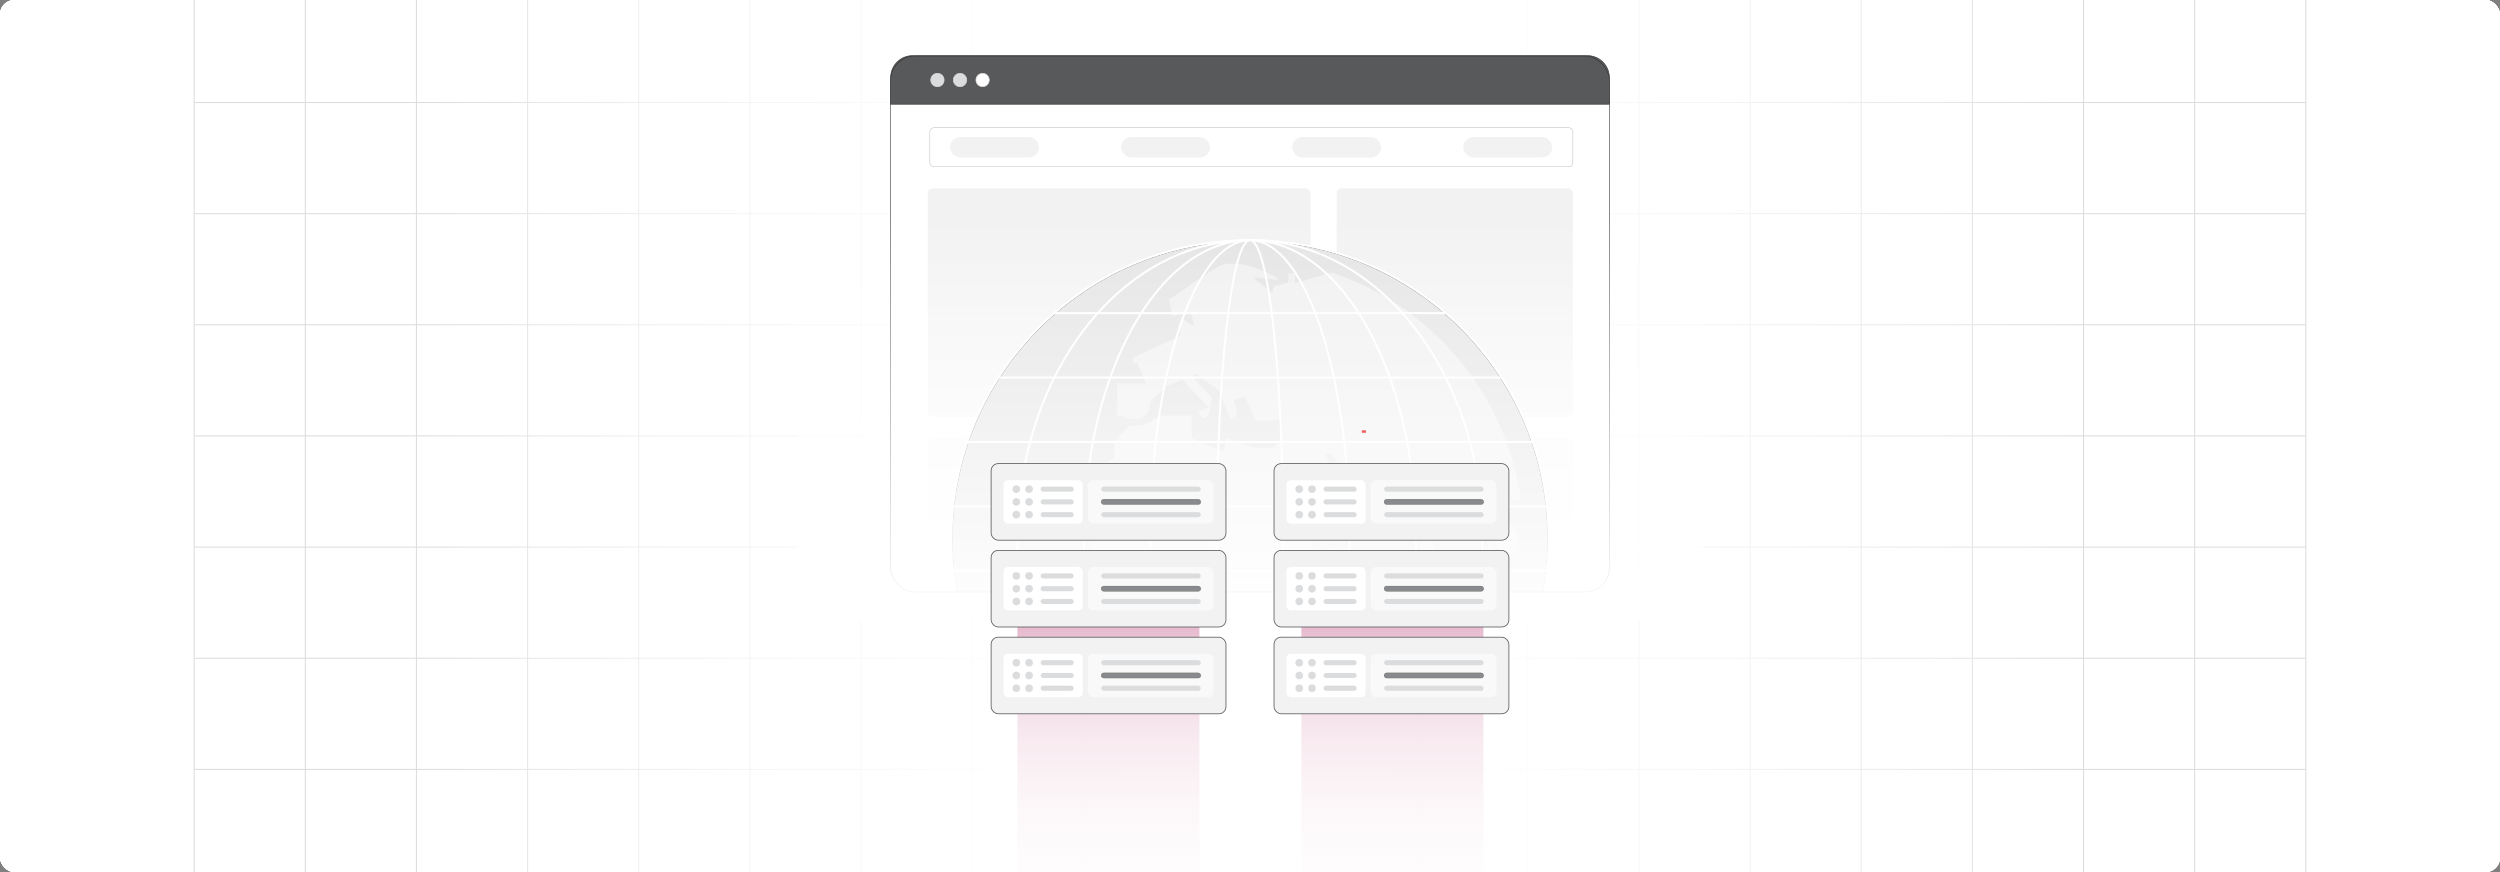 <?xml version="1.0" encoding="UTF-8"?><svg id="Layer_1" xmlns="http://www.w3.org/2000/svg" xmlns:xlink="http://www.w3.org/1999/xlink" viewBox="0 0 860 300"><rect x="0" y="0" width="860" height="300" fill="#808080" stroke="none"/><defs><clipPath id="clippath"><rect y="-.038" width="860" height="300.076" fill="none" stroke-width="0"/></clipPath><clipPath id="clippath-1"><rect y="-.038" width="860" height="300.076" fill="none" stroke-width="0"/></clipPath><linearGradient id="linear-gradient" x1="144.881" y1="149.981" x2="715.119" y2="149.981" gradientUnits="userSpaceOnUse"><stop offset="0" stop-color="#fff" stop-opacity="0"/><stop offset=".039" stop-color="#fff" stop-opacity=".179"/><stop offset=".087" stop-color="#fff" stop-opacity=".369"/><stop offset=".137" stop-color="#fff" stop-opacity=".539"/><stop offset=".189" stop-color="#fff" stop-opacity=".681"/><stop offset=".244" stop-color="#fff" stop-opacity=".797"/><stop offset=".301" stop-color="#fff" stop-opacity=".887"/><stop offset=".363" stop-color="#fff" stop-opacity=".951"/><stop offset=".432" stop-color="#fff" stop-opacity=".988"/><stop offset=".523" stop-color="#fff"/><stop offset=".583" stop-color="#fff" stop-opacity=".984"/><stop offset=".643" stop-color="#fff" stop-opacity=".937"/><stop offset=".703" stop-color="#fff" stop-opacity=".858"/><stop offset=".763" stop-color="#fff" stop-opacity=".747"/><stop offset=".823" stop-color="#fff" stop-opacity=".604"/><stop offset=".883" stop-color="#fff" stop-opacity=".428"/><stop offset=".943" stop-color="#fff" stop-opacity=".225"/><stop offset="1" stop-color="#fff" stop-opacity="0"/></linearGradient><linearGradient id="linear-gradient-2" x1="430" y1="198.254" x2="430" y2="84.987" gradientUnits="userSpaceOnUse"><stop offset="0" stop-color="#fff"/><stop offset="1" stop-color="#fff" stop-opacity="0"/></linearGradient><clipPath id="clippath-2"><rect x="316.784" y="62.934" width="226.433" height="140.872" fill="none" stroke-width="0"/></clipPath><linearGradient id="linear-gradient-3" x1="430" y1="213.223" x2="430" y2="73.975" xlink:href="#linear-gradient-2"/><linearGradient id="linear-gradient-4" x1="381.288" y1="346.744" x2="381.288" y2="188.733" gradientUnits="userSpaceOnUse"><stop offset="0" stop-color="#fff" stop-opacity="0"/><stop offset=".111" stop-color="#fdfbfc" stop-opacity=".025"/><stop offset=".249" stop-color="#faf2f6" stop-opacity=".097"/><stop offset=".402" stop-color="#f5e3eb" stop-opacity=".216"/><stop offset=".564" stop-color="#eecedc" stop-opacity=".382"/><stop offset=".735" stop-color="#e5b3c9" stop-opacity=".596"/><stop offset=".909" stop-color="#da93b3" stop-opacity=".853"/><stop offset="1" stop-color="#d481a6"/></linearGradient><linearGradient id="linear-gradient-5" x1="478.992" x2="478.992" xlink:href="#linear-gradient-4"/><linearGradient id="linear-gradient-6" x1="560.116" y1="165.088" x2="560.116" y2="163.644" gradientUnits="userSpaceOnUse"><stop offset=".001" stop-color="#ff1d25" stop-opacity="0"/><stop offset=".079" stop-color="#f6272d" stop-opacity=".259"/><stop offset=".156" stop-color="#f03034" stop-opacity=".483"/><stop offset=".233" stop-color="#ea383b" stop-opacity=".669"/><stop offset=".307" stop-color="#e53e3f" stop-opacity=".813"/><stop offset=".378" stop-color="#e24243" stop-opacity=".916"/><stop offset=".445" stop-color="#e04545" stop-opacity=".979"/><stop offset=".503" stop-color="#e04646"/><stop offset=".561" stop-color="#e04545" stop-opacity=".979"/><stop offset=".627" stop-color="#e24243" stop-opacity=".917"/><stop offset=".697" stop-color="#e53e3f" stop-opacity=".815"/><stop offset=".77" stop-color="#ea383b" stop-opacity=".672"/><stop offset=".845" stop-color="#ef3135" stop-opacity=".488"/><stop offset=".922" stop-color="#f6272d" stop-opacity=".263"/><stop offset="1" stop-color="#ff1d25" stop-opacity="0"/></linearGradient><linearGradient id="linear-gradient-7" x1="469.176" y1="149.136" x2="469.176" y2="147.796" xlink:href="#linear-gradient-6"/></defs><rect y="0" width="860" height="300" rx="5" ry="5" fill="#fff" stroke-width="0"/><rect y="0" width="860" height="300" rx="5" ry="5" fill="#fff" stroke-width="0"/><rect y="0" width="860" height="300" rx="5" ry="5" fill="#fff" stroke-width="0"/><rect y="0" width="860" height="300" rx="5" ry="5" fill="#fff" stroke-width="0"/><g clip-path="url(#clippath)"><rect y="0" width="860" height="300" rx="5" ry="5" fill="#fff" stroke-width="0"/><g clip-path="url(#clippath-1)"><rect y="-.038" width="860" height="300" rx="5" ry="5" fill="#fff" stroke-width="0"/><rect x="66.787" y="-2.966" width="726.419" height="305.872" fill="none" stroke="#dbdcdd" stroke-miterlimit="10" stroke-width=".353"/><polyline points="66.791 264.672 105.02 264.672 143.248 264.672 143.265 264.672 181.493 264.672 219.705 264.672 219.721 264.672 257.95 264.672 296.178 264.672 296.195 264.672 334.423 264.672 372.651 264.672 410.896 264.672 449.108 264.672 487.337 264.672 487.353 264.672 525.581 264.672 563.81 264.672 563.826 264.672 602.054 264.672 640.267 264.672 640.283 264.672 678.511 264.672 716.74 264.672 754.968 264.672 754.984 264.672 793.213 264.672" fill="none" stroke="#dbdcdd" stroke-miterlimit="10" stroke-width=".353"/><polyline points="66.791 226.428 105.02 226.428 143.248 226.428 143.265 226.428 181.493 226.428 219.705 226.428 219.721 226.428 257.95 226.428 296.178 226.428 296.195 226.428 334.423 226.428 372.651 226.428 410.896 226.428 449.108 226.428 487.337 226.428 487.353 226.428 525.581 226.428 563.81 226.428 563.826 226.428 602.054 226.428 640.267 226.428 640.283 226.428 678.511 226.428 716.74 226.428 754.968 226.428 754.984 226.428 793.213 226.428" fill="none" stroke="#dbdcdd" stroke-miterlimit="10" stroke-width=".353"/><polyline points="66.791 188.199 105.02 188.199 143.248 188.199 143.265 188.199 181.493 188.199 219.705 188.199 219.721 188.199 257.95 188.199 296.178 188.199 296.195 188.199 334.423 188.199 372.651 188.199 410.896 188.199 449.108 188.199 487.337 188.199 487.353 188.199 525.581 188.199 563.81 188.199 563.826 188.199 602.054 188.199 640.267 188.199 640.283 188.199 678.511 188.199 716.74 188.199 754.968 188.199 754.984 188.199 793.213 188.199" fill="none" stroke="#dbdcdd" stroke-miterlimit="10" stroke-width=".353"/><polyline points="66.791 149.954 105.02 149.954 143.248 149.954 143.265 149.954 181.493 149.954 219.705 149.954 219.721 149.954 257.95 149.954 296.178 149.954 296.195 149.954 334.423 149.954 372.651 149.954 410.896 149.954 449.108 149.954 487.337 149.954 487.353 149.954 525.581 149.954 563.81 149.954 563.826 149.954 602.054 149.954 640.267 149.954 640.283 149.954 678.511 149.954 716.74 149.954 754.968 149.954 754.984 149.954 793.213 149.954" fill="none" stroke="#dbdcdd" stroke-miterlimit="10" stroke-width=".353"/><polyline points="66.791 111.726 105.02 111.726 143.248 111.726 143.265 111.726 181.493 111.726 219.705 111.726 219.721 111.726 257.95 111.726 296.178 111.726 296.195 111.726 334.423 111.726 372.651 111.726 410.896 111.726 449.108 111.726 487.337 111.726 487.353 111.726 525.581 111.726 563.81 111.726 563.826 111.726 602.054 111.726 640.267 111.726 640.283 111.726 678.511 111.726 716.74 111.726 754.968 111.726 754.984 111.726 793.213 111.726" fill="none" stroke="#dbdcdd" stroke-miterlimit="10" stroke-width=".353"/><polyline points="66.791 73.498 105.02 73.498 143.248 73.498 143.265 73.498 181.493 73.498 219.705 73.498 219.721 73.498 257.95 73.498 296.178 73.498 296.195 73.498 334.423 73.498 372.651 73.498 410.896 73.498 449.108 73.498 487.337 73.498 487.353 73.498 525.581 73.498 563.81 73.498 563.826 73.498 602.054 73.498 640.267 73.498 640.283 73.498 678.511 73.498 716.74 73.498 754.968 73.498 754.984 73.498 793.213 73.498" fill="none" stroke="#dbdcdd" stroke-miterlimit="10" stroke-width=".353"/><polyline points="66.791 35.269 105.02 35.269 143.248 35.269 143.265 35.269 181.493 35.269 219.705 35.269 219.721 35.269 257.95 35.269 296.178 35.269 296.195 35.269 334.423 35.269 372.651 35.269 410.896 35.269 449.108 35.269 487.337 35.269 487.353 35.269 525.581 35.269 563.81 35.269 563.826 35.269 602.054 35.269 640.267 35.269 640.283 35.269 678.511 35.269 716.74 35.269 754.968 35.269 754.984 35.269 793.213 35.269" fill="none" stroke="#dbdcdd" stroke-miterlimit="10" stroke-width=".353"/><polyline points="754.966 -2.982 754.966 -2.966 754.966 35.273 754.966 73.498 754.966 111.722 754.966 111.738 754.966 149.947 754.966 188.202 754.966 226.427 754.966 264.666 754.966 302.906" fill="none" stroke="#dbdcdd" stroke-miterlimit="10" stroke-width=".353"/><polyline points="716.742 -2.982 716.742 -2.966 716.742 35.273 716.742 73.498 716.742 111.722 716.742 111.738 716.742 149.947 716.742 188.202 716.742 226.427 716.742 264.666 716.742 302.906" fill="none" stroke="#dbdcdd" stroke-miterlimit="10" stroke-width=".353"/><polyline points="678.517 -2.982 678.517 -2.966 678.517 35.273 678.517 73.498 678.517 111.722 678.517 111.738 678.517 149.947 678.517 188.202 678.517 226.427 678.517 264.666 678.517 302.906" fill="none" stroke="#dbdcdd" stroke-miterlimit="10" stroke-width=".353"/><polyline points="640.262 -2.982 640.262 -2.966 640.262 35.273 640.262 73.498 640.262 111.722 640.262 111.738 640.262 149.947 640.262 188.202 640.262 226.427 640.262 264.666 640.262 302.906" fill="none" stroke="#dbdcdd" stroke-miterlimit="10" stroke-width=".353"/><polyline points="602.053 -2.982 602.053 -2.966 602.053 35.273 602.053 73.498 602.053 111.722 602.053 111.738 602.053 149.947 602.053 188.202 602.053 226.427 602.053 264.666 602.053 302.906" fill="none" stroke="#dbdcdd" stroke-miterlimit="10" stroke-width=".353"/><polyline points="563.813 -2.982 563.813 -2.966 563.813 35.273 563.813 73.498 563.813 111.722 563.813 111.738 563.813 149.947 563.813 188.202 563.813 226.427 563.813 264.666 563.813 302.906" fill="none" stroke="#dbdcdd" stroke-miterlimit="10" stroke-width=".353"/><polyline points="525.588 -2.982 525.588 -2.966 525.588 35.273 525.588 73.498 525.588 111.722 525.588 111.738 525.588 149.947 525.588 188.202 525.588 226.427 525.588 264.666 525.588 302.906" fill="none" stroke="#dbdcdd" stroke-miterlimit="10" stroke-width=".353"/><polyline points="487.334 -2.982 487.334 -2.966 487.334 35.273 487.334 73.498 487.334 111.722 487.334 111.738 487.334 149.947 487.334 188.202 487.334 226.427 487.334 264.666 487.334 302.906" fill="none" stroke="#dbdcdd" stroke-miterlimit="10" stroke-width=".353"/><polyline points="449.109 -2.982 449.109 -2.966 449.109 35.273 449.109 73.498 449.109 111.722 449.109 111.738 449.109 149.947 449.109 188.202 449.109 226.427 449.109 264.666 449.109 302.906" fill="none" stroke="#dbdcdd" stroke-miterlimit="10" stroke-width=".353"/><polyline points="410.899 -2.982 410.899 -2.966 410.899 35.273 410.899 73.498 410.899 111.722 410.899 111.738 410.899 149.947 410.899 188.202 410.899 226.427 410.899 264.666 410.899 302.906" fill="none" stroke="#dbdcdd" stroke-miterlimit="10" stroke-width=".353"/><polyline points="372.645 -2.982 372.645 -2.966 372.645 35.273 372.645 73.498 372.645 111.722 372.645 111.738 372.645 149.947 372.645 188.202 372.645 226.427 372.645 264.666 372.645 302.906" fill="none" stroke="#dbdcdd" stroke-miterlimit="10" stroke-width=".353"/><polyline points="334.42 -2.982 334.42 -2.966 334.42 35.273 334.42 73.498 334.42 111.722 334.42 111.738 334.42 149.947 334.42 188.202 334.42 226.427 334.42 264.666 334.42 302.906" fill="none" stroke="#dbdcdd" stroke-miterlimit="10" stroke-width=".353"/><polyline points="296.18 -2.982 296.18 -2.966 296.18 35.273 296.18 73.498 296.18 111.722 296.18 111.738 296.18 149.947 296.18 188.202 296.18 226.427 296.18 264.666 296.18 302.906" fill="none" stroke="#dbdcdd" stroke-miterlimit="10" stroke-width=".353"/><polyline points="257.956 -2.982 257.956 -2.966 257.956 35.273 257.956 73.498 257.956 111.722 257.956 111.738 257.956 149.947 257.956 188.202 257.956 226.427 257.956 264.666 257.956 302.906" fill="none" stroke="#dbdcdd" stroke-miterlimit="10" stroke-width=".353"/><polyline points="219.701 -2.982 219.701 -2.966 219.701 35.273 219.701 73.498 219.701 111.722 219.701 111.738 219.701 149.947 219.701 188.202 219.701 226.427 219.701 264.666 219.701 302.906" fill="none" stroke="#dbdcdd" stroke-miterlimit="10" stroke-width=".353"/><polyline points="181.491 -2.982 181.491 -2.966 181.491 35.273 181.491 73.498 181.491 111.722 181.491 111.738 181.491 149.947 181.491 188.202 181.491 226.427 181.491 264.666 181.491 302.906" fill="none" stroke="#dbdcdd" stroke-miterlimit="10" stroke-width=".353"/><polyline points="143.252 -2.982 143.252 -2.966 143.252 35.273 143.252 73.498 143.252 111.722 143.252 111.738 143.252 149.947 143.252 188.202 143.252 226.427 143.252 264.666 143.252 302.906" fill="none" stroke="#dbdcdd" stroke-miterlimit="10" stroke-width=".353"/><polyline points="105.027 -2.982 105.027 -2.966 105.027 35.273 105.027 73.498 105.027 111.722 105.027 111.738 105.027 149.947 105.027 188.202 105.027 226.427 105.027 264.666 105.027 302.906" fill="none" stroke="#dbdcdd" stroke-miterlimit="10" stroke-width=".353"/></g><rect x="144.881" y="-.038" width="570.238" height="300.038" fill="url(#linear-gradient)" stroke-width="0"/><rect x="306.385" y="19.436" width="247.231" height="184.369" rx="8.362" ry="8.362" fill="#fff" stroke-width="0"/><path d="M553.615,26.668v9.185h-247.231s0-9.185,0-9.185c0-4.164,3.376-7.54,7.54-7.54h232.152c4.164,0,7.54,3.376,7.54,7.54Z" fill="#58595b" stroke="#333" stroke-miterlimit="10" stroke-width=".2"/><circle cx="322.478" cy="27.526" r="2.29" fill="#dbdcdd" stroke="#dbdcdd" stroke-miterlimit="10" stroke-width=".237"/><circle cx="330.249" cy="27.526" r="2.29" fill="#dbdcdd" stroke="#dbdcdd" stroke-miterlimit="10" stroke-width=".237"/><circle cx="338.019" cy="27.526" r="2.29" fill="#fff" stroke="#dbdcdd" stroke-miterlimit="10" stroke-width=".237"/><rect x="319.867" y="43.934" width="221.196" height="13.448" rx="1.446" ry="1.446" fill="#fff" stroke="#b1b3b5" stroke-miterlimit="10" stroke-width=".154"/><rect x="326.818" y="47.127" width="30.61" height="7.061" rx="3.53" ry="3.53" fill="#f2f2f2" stroke-width="0"/><rect x="385.67" y="47.127" width="30.61" height="7.061" rx="3.53" ry="3.53" fill="#f2f2f2" stroke-width="0"/><rect x="444.522" y="47.127" width="30.61" height="7.061" rx="3.53" ry="3.53" fill="#f2f2f2" stroke-width="0"/><rect x="503.374" y="47.127" width="30.61" height="7.061" rx="3.53" ry="3.53" fill="#f2f2f2" stroke-width="0"/><rect x="319.173" y="64.787" width="131.683" height="78.588" rx="1.742" ry="1.742" fill="#f2f2f2" stroke-width="0"/><rect x="459.827" y="64.787" width="81.236" height="78.588" rx="1.742" ry="1.742" fill="#f2f2f2" stroke-width="0"/><rect x="319.173" y="150.476" width="221.89" height="43.555" rx="1.742" ry="1.742" fill="#f2f2f2" stroke-width="0"/><rect x="313.471" y="84.987" width="233.058" height="113.266" fill="url(#linear-gradient-2)" stroke-width="0"/><g clip-path="url(#clippath-2)"><path d="M430,82.916c56.545,0,102.391,45.846,102.391,102.391s-45.846,102.391-102.391,102.391-102.391-45.846-102.391-102.391,45.846-102.391,102.391-102.391h0Z" fill="#e4e4e4" fill-rule="evenodd" stroke="#333" stroke-miterlimit="10" stroke-width=".151"/><path d="M347.207,238.204c-6.033-9.149-10.549-19.398-13.199-30.381l18.032,8.699.1,5.383c0,1.983-3.366,6.183-4.45,7.783l-.483,8.516h0ZM458.114,93.749c34.364,11.416,60.145,41.663,65.111,78.493l-3.25-.35c-.583,2.5-1.117,2.55-1.117,5.55,0,2.65,3.333,4.416,3.333,9.999,0,1.5-3.516,4.483-3.666,5.016l-5.216-6.116v7.783l-.783-.033-1.4-14.366-2.916.917-3.466-10.682-11.416,11.932-.133,8.733-3.733,2.5-3.966-22.398-2.366,1.733-5.366-7.249-8.016.233-3.066-3.516-3.15.867-6.183-7.083-1.2.817,3.833,9.799h4.45v-2.216h2.216c1.6,4.433,3.333,1.8,3.333,4.45,0,9.249-11.416,16.049-18.898,17.782.4,1.667.25,3.333,2.216,3.333,4.183,0,2.1-.733,6.666-1.117-.217,9.449-10.832,20.732-15.365,27.748l2.033,14.482c.533,3.15-6.533,6.466-8.933,10.016l1.15,5.55-3.25,1.317c-.567,5.699-6.099,12.016-12.316,12.016h-6.666c0-7.799-5.566-18.948-5.566-24.465,0-4.683,2.216-5.316,2.216-11.116,0-5.366-5.55-13.049-5.55-14.449v-8.899h-4.45c-.667-2.483-.25-3.333-3.333-3.333h-1.117c-4.85,0-4.033,2.216-8.899,2.216h-4.45c-4.016,0-11.116-12.866-11.116-14.449v-13.332c0-5.75,5.266-12.016,8.899-14.449v-5.55l5-5.083,2.783-.467c5.966,0,5.25-3.333,8.899-3.333h9.999v7.783l10.999,4.7,1.033-4.75c4.983,1.167,6.283,3.383,12.416,3.383h2.216c4.216,0,4.45-5.599,4.45-9.999l-8.899.883-3.883-8.433-3.85,1.017c.7,3.016,1.067,1.766,1.067,4.316,0,1.5-1.233,1.667-2.233,2.216l-3.85-9.766-8.283-5.916-1.1,1.083,7.049,7.416c-.933,2.666-1.05,10.349-4.933,4.966l3.633-1.75-9.066-9.499-5.433,2.116-5.366,5.133c-.567,4.133-1.683,6.216-6.016,6.216-2.883,0-1.15-.75-5.566-1.117v-11.116h9.999l-3.25-7.399-1.2.733v-2.233l16.249-7.483c-.3-2.333-.683-1.083-.683-3.633,0-.15,1.083-2.2,1.117-2.233l4.2,2.616-1-4.783-6.483,1.333-1.2-5.816c5.133-2.7,16.449-12.232,20.048-12.232h3.333c3.516,0,12.916,3.466,14.449,5.55l-8.916-.9,6.616,5.449.633-2.333,4.933-1.35.067-3.083h2.233v3.333l12.649-3.65h0Z" fill="#f0f0f0" fill-rule="evenodd" stroke-width="0"/><path d="M429.87,82.646c-.333,0-.665.005-1.003.01-40.316.38-75.066,24-91.512,58.104-.052.104-.104.208-.151.312-4.46,9.32-7.553,19.42-9.019,30.04-.016.088-.026.182-.036.27-.624,4.553-.941,9.201-.941,13.926,0,4.325.265,8.587.79,12.777.01.083.021.172.031.26,1.253,9.882,3.909,19.326,7.766,28.127.042.094.083.192.125.286,6.181,13.993,15.397,26.344,26.812,36.225.125.104.244.208.369.312,17.715,15.184,40.66,24.431,65.766,24.665.338.005.671.01,1.003.01" fill="none" stroke="#fff" stroke-miterlimit="10" stroke-width=".7"/><path d="M429.899,287.97c-44.099,0-79.849-45.964-79.849-102.662s35.749-102.662,79.849-102.662" fill="none" stroke="#fff" stroke-miterlimit="10" stroke-width=".7"/><path d="M429.928,287.97c-31.499,0-57.035-45.964-57.035-102.662,0-56.699,25.535-102.662,57.035-102.662" fill="none" stroke="#fff" stroke-miterlimit="10" stroke-width=".7"/><path d="M429.957,287.97c-18.9,0-34.221-45.964-34.221-102.662s15.321-102.662,34.221-102.662" fill="none" stroke="#fff" stroke-miterlimit="10" stroke-width=".7"/><path d="M429.986,287.97c-6.3,0-11.407-45.964-11.407-102.662,0-56.699,5.107-102.662,11.407-102.662" fill="none" stroke="#fff" stroke-miterlimit="10" stroke-width=".7"/><path d="M430.014,287.97c6.3,0,11.407-45.964,11.407-102.662,0-56.699-5.107-102.662-11.407-102.662" fill="none" stroke="#fff" stroke-miterlimit="10" stroke-width=".7"/><path d="M430.043,287.97c18.9,0,34.221-45.964,34.221-102.662,0-56.699-15.321-102.662-34.221-102.662" fill="none" stroke="#fff" stroke-miterlimit="10" stroke-width=".7"/><path d="M430.072,287.97c31.499,0,57.035-45.964,57.035-102.662s-25.535-102.662-57.035-102.662" fill="none" stroke="#fff" stroke-miterlimit="10" stroke-width=".7"/><path d="M430.101,287.97c44.099,0,79.849-45.964,79.849-102.662,0-56.699-35.749-102.662-79.849-102.662" fill="none" stroke="#fff" stroke-miterlimit="10" stroke-width=".7"/><path d="M430.13,82.646c.333,0,.671,0,1.003.01.343.005.681.01,1.024.021,39.88.759,74.182,24.27,90.488,58.084h.005c.047.104.099.208.145.312,4.46,9.32,7.553,19.42,9.019,30.04.016.088.026.182.036.27.624,4.553.941,9.201.941,13.926,0,4.325-.265,8.587-.79,12.777-.01.083-.021.172-.031.26-1.253,9.882-3.909,19.326-7.761,28.127h-.005c-.042.094-.083.192-.125.286-6.181,13.993-15.397,26.344-26.812,36.225h-.005c-.12.104-.244.208-.364.312-17.715,15.184-40.66,24.431-65.766,24.665-.333.01-.671.01-1.003.01" fill="none" stroke="#fff" stroke-miterlimit="10" stroke-width=".7"/><polyline points="362.651 107.715 377.616 107.715 392.582 107.715 407.547 107.715 422.517 107.715 437.483 107.715 452.453 107.715 467.419 107.715 482.384 107.715 497.354 107.715" fill="none" stroke="#fff" stroke-miterlimit="10" stroke-width=".7"/><polyline points="343.443 129.883 362.677 129.883 381.914 129.883 401.148 129.883 420.381 129.883 439.619 129.883 458.853 129.883 478.086 129.883 497.32 129.883 516.557 129.883" fill="none" stroke="#fff" stroke-miterlimit="10" stroke-width=".7"/><polyline points="332.715 152.051 354.336 152.051 375.953 152.051 397.57 152.051 419.192 152.051 440.809 152.051 462.426 152.051 484.047 152.051 505.664 152.051 527.281 152.051" fill="none" stroke="#fff" stroke-miterlimit="10" stroke-width=".7"/><polyline points="327.805 174.224 350.511 174.224 373.222 174.224 395.933 174.224 418.645 174.224 441.356 174.224 464.062 174.224 486.778 174.224 509.489 174.224 532.196 174.224" fill="none" stroke="#fff" stroke-miterlimit="10" stroke-width=".7"/><polyline points="327.8 196.393 350.511 196.393 373.222 196.393 395.933 196.393 418.645 196.393 441.356 196.393 464.062 196.393 486.778 196.393 509.489 196.393 532.2 196.393" fill="none" stroke="#fff" stroke-miterlimit="10" stroke-width=".7"/><polyline points="332.715 218.561 354.332 218.561 375.953 218.561 397.57 218.561 419.192 218.561 440.809 218.561 462.426 218.561 484.047 218.561 505.668 218.561 527.285 218.561" fill="none" stroke="#fff" stroke-miterlimit="10" stroke-width=".7"/><polyline points="343.443 240.734 362.677 240.734 381.914 240.734 401.148 240.734 420.381 240.734 439.619 240.734 458.853 240.734 478.086 240.734 497.32 240.734 516.557 240.734" fill="none" stroke="#fff" stroke-miterlimit="10" stroke-width=".7"/><polyline points="362.637 262.902 377.616 262.902 392.582 262.902 407.547 262.902 422.517 262.902 437.483 262.902 452.453 262.902 467.419 262.902 482.384 262.902 497.363 262.902" fill="none" stroke="#fff" stroke-miterlimit="10" stroke-width=".7"/></g><rect x="306.385" y="19.282" width="247.231" height="184.369" rx="8.362" ry="8.362" fill="none" stroke="#333" stroke-miterlimit="10" stroke-width=".2"/><rect x="274.128" y="73.975" width="311.745" height="139.249" fill="url(#linear-gradient-3)" stroke-width="0"/><rect x="349.976" y="204.499" width="62.623" height="143.509" fill="url(#linear-gradient-4)" stroke-width="0"/><rect x="340.945" y="159.481" width="80.789" height="26.344" rx="2.458" ry="2.458" fill="#f2f2f2" stroke="#58595b" stroke-miterlimit="10" stroke-width=".278"/><rect x="345.226" y="165.189" width="27.222" height="14.928" rx="1.495" ry="1.495" fill="#fff" stroke-width="0"/><circle cx="349.617" cy="168.262" r="1.317" fill="#dbdcdd" stroke-width="0"/><circle cx="354.007" cy="168.262" r="1.317" fill="#dbdcdd" stroke-width="0"/><rect x="357.959" y="167.384" width="11.416" height="1.756" rx=".878" ry=".878" fill="#dbdcdd" stroke-width="0"/><circle cx="349.617" cy="172.653" r="1.317" fill="#dbdcdd" stroke-width="0"/><circle cx="354.007" cy="172.653" r="1.317" fill="#dbdcdd" stroke-width="0"/><rect x="357.959" y="171.774" width="11.416" height="1.756" rx=".878" ry=".878" fill="#dbdcdd" stroke-width="0"/><circle cx="349.617" cy="177.043" r="1.317" fill="#dbdcdd" stroke-width="0"/><circle cx="354.007" cy="177.043" r="1.317" fill="#dbdcdd" stroke-width="0"/><rect x="357.959" y="176.165" width="11.416" height="1.756" rx=".878" ry=".878" fill="#dbdcdd" stroke-width="0"/><rect x="374.205" y="165.189" width="43.248" height="14.928" rx="1.884" ry="1.884" fill="#fff" opacity=".54" stroke-width="0"/><rect x="378.815" y="167.384" width="34.247" height="1.756" rx=".878" ry=".878" fill="#dbdcdd" stroke-width="0"/><rect x="378.815" y="171.774" width="34.247" height="1.756" rx=".878" ry=".878" fill="#888a8d" stroke="#58595b" stroke-miterlimit="10" stroke-width=".126"/><rect x="378.815" y="176.165" width="34.247" height="1.756" rx=".878" ry=".878" fill="#dbdcdd" stroke-width="0"/><rect x="340.945" y="189.337" width="80.789" height="26.344" rx="2.458" ry="2.458" fill="#f2f2f2" stroke="#58595b" stroke-miterlimit="10" stroke-width=".278"/><rect x="345.226" y="195.045" width="27.222" height="14.928" rx="1.495" ry="1.495" fill="#fff" stroke-width="0"/><circle cx="349.617" cy="198.119" r="1.317" fill="#dbdcdd" stroke-width="0"/><circle cx="354.007" cy="198.119" r="1.317" fill="#dbdcdd" stroke-width="0"/><rect x="357.959" y="197.241" width="11.416" height="1.756" rx=".878" ry=".878" fill="#dbdcdd" stroke-width="0"/><circle cx="349.617" cy="202.509" r="1.317" fill="#dbdcdd" stroke-width="0"/><circle cx="354.007" cy="202.509" r="1.317" fill="#dbdcdd" stroke-width="0"/><rect x="357.959" y="201.631" width="11.416" height="1.756" rx=".878" ry=".878" fill="#dbdcdd" stroke-width="0"/><circle cx="349.617" cy="206.9" r="1.317" fill="#dbdcdd" stroke-width="0"/><circle cx="354.007" cy="206.9" r="1.317" fill="#dbdcdd" stroke-width="0"/><rect x="357.959" y="206.022" width="11.416" height="1.756" rx=".878" ry=".878" fill="#dbdcdd" stroke-width="0"/><rect x="374.205" y="195.045" width="43.248" height="14.928" rx="1.884" ry="1.884" fill="#fff" opacity=".54" stroke-width="0"/><rect x="378.815" y="197.241" width="34.247" height="1.756" rx=".878" ry=".878" fill="#dbdcdd" stroke-width="0"/><rect x="378.815" y="201.631" width="34.247" height="1.756" rx=".878" ry=".878" fill="#888a8d" stroke="#58595b" stroke-miterlimit="10" stroke-width=".126"/><rect x="378.815" y="206.022" width="34.247" height="1.756" rx=".878" ry=".878" fill="#dbdcdd" stroke-width="0"/><rect x="340.945" y="219.194" width="80.789" height="26.344" rx="2.458" ry="2.458" fill="#f2f2f2" stroke="#58595b" stroke-miterlimit="10" stroke-width=".278"/><rect x="345.226" y="224.902" width="27.222" height="14.928" rx="1.495" ry="1.495" fill="#fff" stroke-width="0"/><circle cx="349.617" cy="227.976" r="1.317" fill="#dbdcdd" stroke-width="0"/><circle cx="354.007" cy="227.976" r="1.317" fill="#dbdcdd" stroke-width="0"/><rect x="357.959" y="227.097" width="11.416" height="1.756" rx=".878" ry=".878" fill="#dbdcdd" stroke-width="0"/><circle cx="349.617" cy="232.366" r="1.317" fill="#dbdcdd" stroke-width="0"/><circle cx="354.007" cy="232.366" r="1.317" fill="#dbdcdd" stroke-width="0"/><rect x="357.959" y="231.488" width="11.416" height="1.756" rx=".878" ry=".878" fill="#dbdcdd" stroke-width="0"/><circle cx="349.617" cy="236.757" r="1.317" fill="#dbdcdd" stroke-width="0"/><circle cx="354.007" cy="236.757" r="1.317" fill="#dbdcdd" stroke-width="0"/><rect x="357.959" y="235.879" width="11.416" height="1.756" rx=".878" ry=".878" fill="#dbdcdd" stroke-width="0"/><rect x="374.205" y="224.902" width="43.248" height="14.928" rx="1.884" ry="1.884" fill="#fff" opacity=".54" stroke-width="0"/><rect x="378.815" y="227.097" width="34.247" height="1.756" rx=".878" ry=".878" fill="#dbdcdd" stroke-width="0"/><rect x="378.815" y="231.488" width="34.247" height="1.756" rx=".878" ry=".878" fill="#888a8d" stroke="#58595b" stroke-miterlimit="10" stroke-width=".126"/><rect x="378.815" y="235.879" width="34.247" height="1.756" rx=".878" ry=".878" fill="#dbdcdd" stroke-width="0"/><rect x="447.681" y="204.499" width="62.623" height="143.509" fill="url(#linear-gradient-5)" stroke-width="0"/><rect x="438.266" y="159.481" width="80.789" height="26.344" rx="2.458" ry="2.458" fill="#f2f2f2" stroke="#58595b" stroke-miterlimit="10" stroke-width=".278"/><rect x="442.547" y="165.189" width="27.222" height="14.928" rx="1.495" ry="1.495" fill="#fff" stroke-width="0"/><circle cx="446.938" cy="168.262" r="1.317" fill="#dbdcdd" stroke-width="0"/><circle cx="451.328" cy="168.262" r="1.317" fill="#dbdcdd" stroke-width="0"/><rect x="455.28" y="167.384" width="11.416" height="1.756" rx=".878" ry=".878" fill="#dbdcdd" stroke-width="0"/><circle cx="446.938" cy="172.653" r="1.317" fill="#dbdcdd" stroke-width="0"/><circle cx="451.328" cy="172.653" r="1.317" fill="#dbdcdd" stroke-width="0"/><rect x="455.28" y="171.774" width="11.416" height="1.756" rx=".878" ry=".878" fill="#dbdcdd" stroke-width="0"/><circle cx="446.938" cy="177.043" r="1.317" fill="#dbdcdd" stroke-width="0"/><circle cx="451.328" cy="177.043" r="1.317" fill="#dbdcdd" stroke-width="0"/><rect x="455.28" y="176.165" width="11.416" height="1.756" rx=".878" ry=".878" fill="#dbdcdd" stroke-width="0"/><rect x="471.526" y="165.189" width="43.248" height="14.928" rx="1.884" ry="1.884" fill="#fff" opacity=".54" stroke-width="0"/><rect x="476.136" y="167.384" width="34.247" height="1.756" rx=".878" ry=".878" fill="#dbdcdd" stroke-width="0"/><rect x="476.136" y="171.774" width="34.247" height="1.756" rx=".878" ry=".878" fill="#888a8d" stroke="#58595b" stroke-miterlimit="10" stroke-width=".126"/><rect x="476.136" y="176.165" width="34.247" height="1.756" rx=".878" ry=".878" fill="#dbdcdd" stroke-width="0"/><rect x="438.266" y="189.337" width="80.789" height="26.344" rx="2.458" ry="2.458" fill="#f2f2f2" stroke="#58595b" stroke-miterlimit="10" stroke-width=".278"/><rect x="442.547" y="195.045" width="27.222" height="14.928" rx="1.495" ry="1.495" fill="#fff" stroke-width="0"/><circle cx="446.938" cy="198.119" r="1.317" fill="#dbdcdd" stroke-width="0"/><circle cx="451.328" cy="198.119" r="1.317" fill="#dbdcdd" stroke-width="0"/><rect x="455.28" y="197.241" width="11.416" height="1.756" rx=".878" ry=".878" fill="#dbdcdd" stroke-width="0"/><circle cx="446.938" cy="202.509" r="1.317" fill="#dbdcdd" stroke-width="0"/><circle cx="451.328" cy="202.509" r="1.317" fill="#dbdcdd" stroke-width="0"/><rect x="455.28" y="201.631" width="11.416" height="1.756" rx=".878" ry=".878" fill="#dbdcdd" stroke-width="0"/><circle cx="446.938" cy="206.9" r="1.317" fill="#dbdcdd" stroke-width="0"/><circle cx="451.328" cy="206.9" r="1.317" fill="#dbdcdd" stroke-width="0"/><rect x="455.28" y="206.022" width="11.416" height="1.756" rx=".878" ry=".878" fill="#dbdcdd" stroke-width="0"/><rect x="471.526" y="195.045" width="43.248" height="14.928" rx="1.884" ry="1.884" fill="#fff" opacity=".54" stroke-width="0"/><rect x="476.136" y="197.241" width="34.247" height="1.756" rx=".878" ry=".878" fill="#dbdcdd" stroke-width="0"/><rect x="476.136" y="201.631" width="34.247" height="1.756" rx=".878" ry=".878" fill="#888a8d" stroke="#58595b" stroke-miterlimit="10" stroke-width=".126"/><rect x="476.136" y="206.022" width="34.247" height="1.756" rx=".878" ry=".878" fill="#dbdcdd" stroke-width="0"/><rect x="438.266" y="219.194" width="80.789" height="26.344" rx="2.458" ry="2.458" fill="#f2f2f2" stroke="#58595b" stroke-miterlimit="10" stroke-width=".278"/><rect x="442.547" y="224.902" width="27.222" height="14.928" rx="1.495" ry="1.495" fill="#fff" stroke-width="0"/><circle cx="446.938" cy="227.976" r="1.317" fill="#dbdcdd" stroke-width="0"/><circle cx="451.328" cy="227.976" r="1.317" fill="#dbdcdd" stroke-width="0"/><rect x="455.28" y="227.097" width="11.416" height="1.756" rx=".878" ry=".878" fill="#dbdcdd" stroke-width="0"/><circle cx="446.938" cy="232.366" r="1.317" fill="#dbdcdd" stroke-width="0"/><circle cx="451.328" cy="232.366" r="1.317" fill="#dbdcdd" stroke-width="0"/><rect x="455.28" y="231.488" width="11.416" height="1.756" rx=".878" ry=".878" fill="#dbdcdd" stroke-width="0"/><circle cx="446.938" cy="236.757" r="1.317" fill="#dbdcdd" stroke-width="0"/><circle cx="451.328" cy="236.757" r="1.317" fill="#dbdcdd" stroke-width="0"/><rect x="455.28" y="235.879" width="11.416" height="1.756" rx=".878" ry=".878" fill="#dbdcdd" stroke-width="0"/><rect x="471.526" y="224.902" width="43.248" height="14.928" rx="1.884" ry="1.884" fill="#fff" opacity=".54" stroke-width="0"/><rect x="476.136" y="227.097" width="34.247" height="1.756" rx=".878" ry=".878" fill="#dbdcdd" stroke-width="0"/><rect x="476.136" y="231.488" width="34.247" height="1.756" rx=".878" ry=".878" fill="#888a8d" stroke="#58595b" stroke-miterlimit="10" stroke-width=".126"/><rect x="476.136" y="235.879" width="34.247" height="1.756" rx=".878" ry=".878" fill="#dbdcdd" stroke-width="0"/></g><line x1="560.121" y1="164.366" x2="560.111" y2="164.366" fill="none" opacity=".84" stroke="url(#linear-gradient-6)" stroke-miterlimit="10" stroke-width="1.445"/><g opacity=".74"><path d="M469.161,147.796c0,.37.01.73.03,1.1v.24c-.01-.08-.01-.16-.01-.24-.01-.37-.01-.73-.02-1.1" fill="none" stroke-width="0"/></g><path d="M469.191,149.136v-.24c-.02-.37-.03-.73-.03-1.1" fill="none" opacity=".84" stroke="url(#linear-gradient-7)" stroke-miterlimit="10" stroke-width="1.445"/></svg>